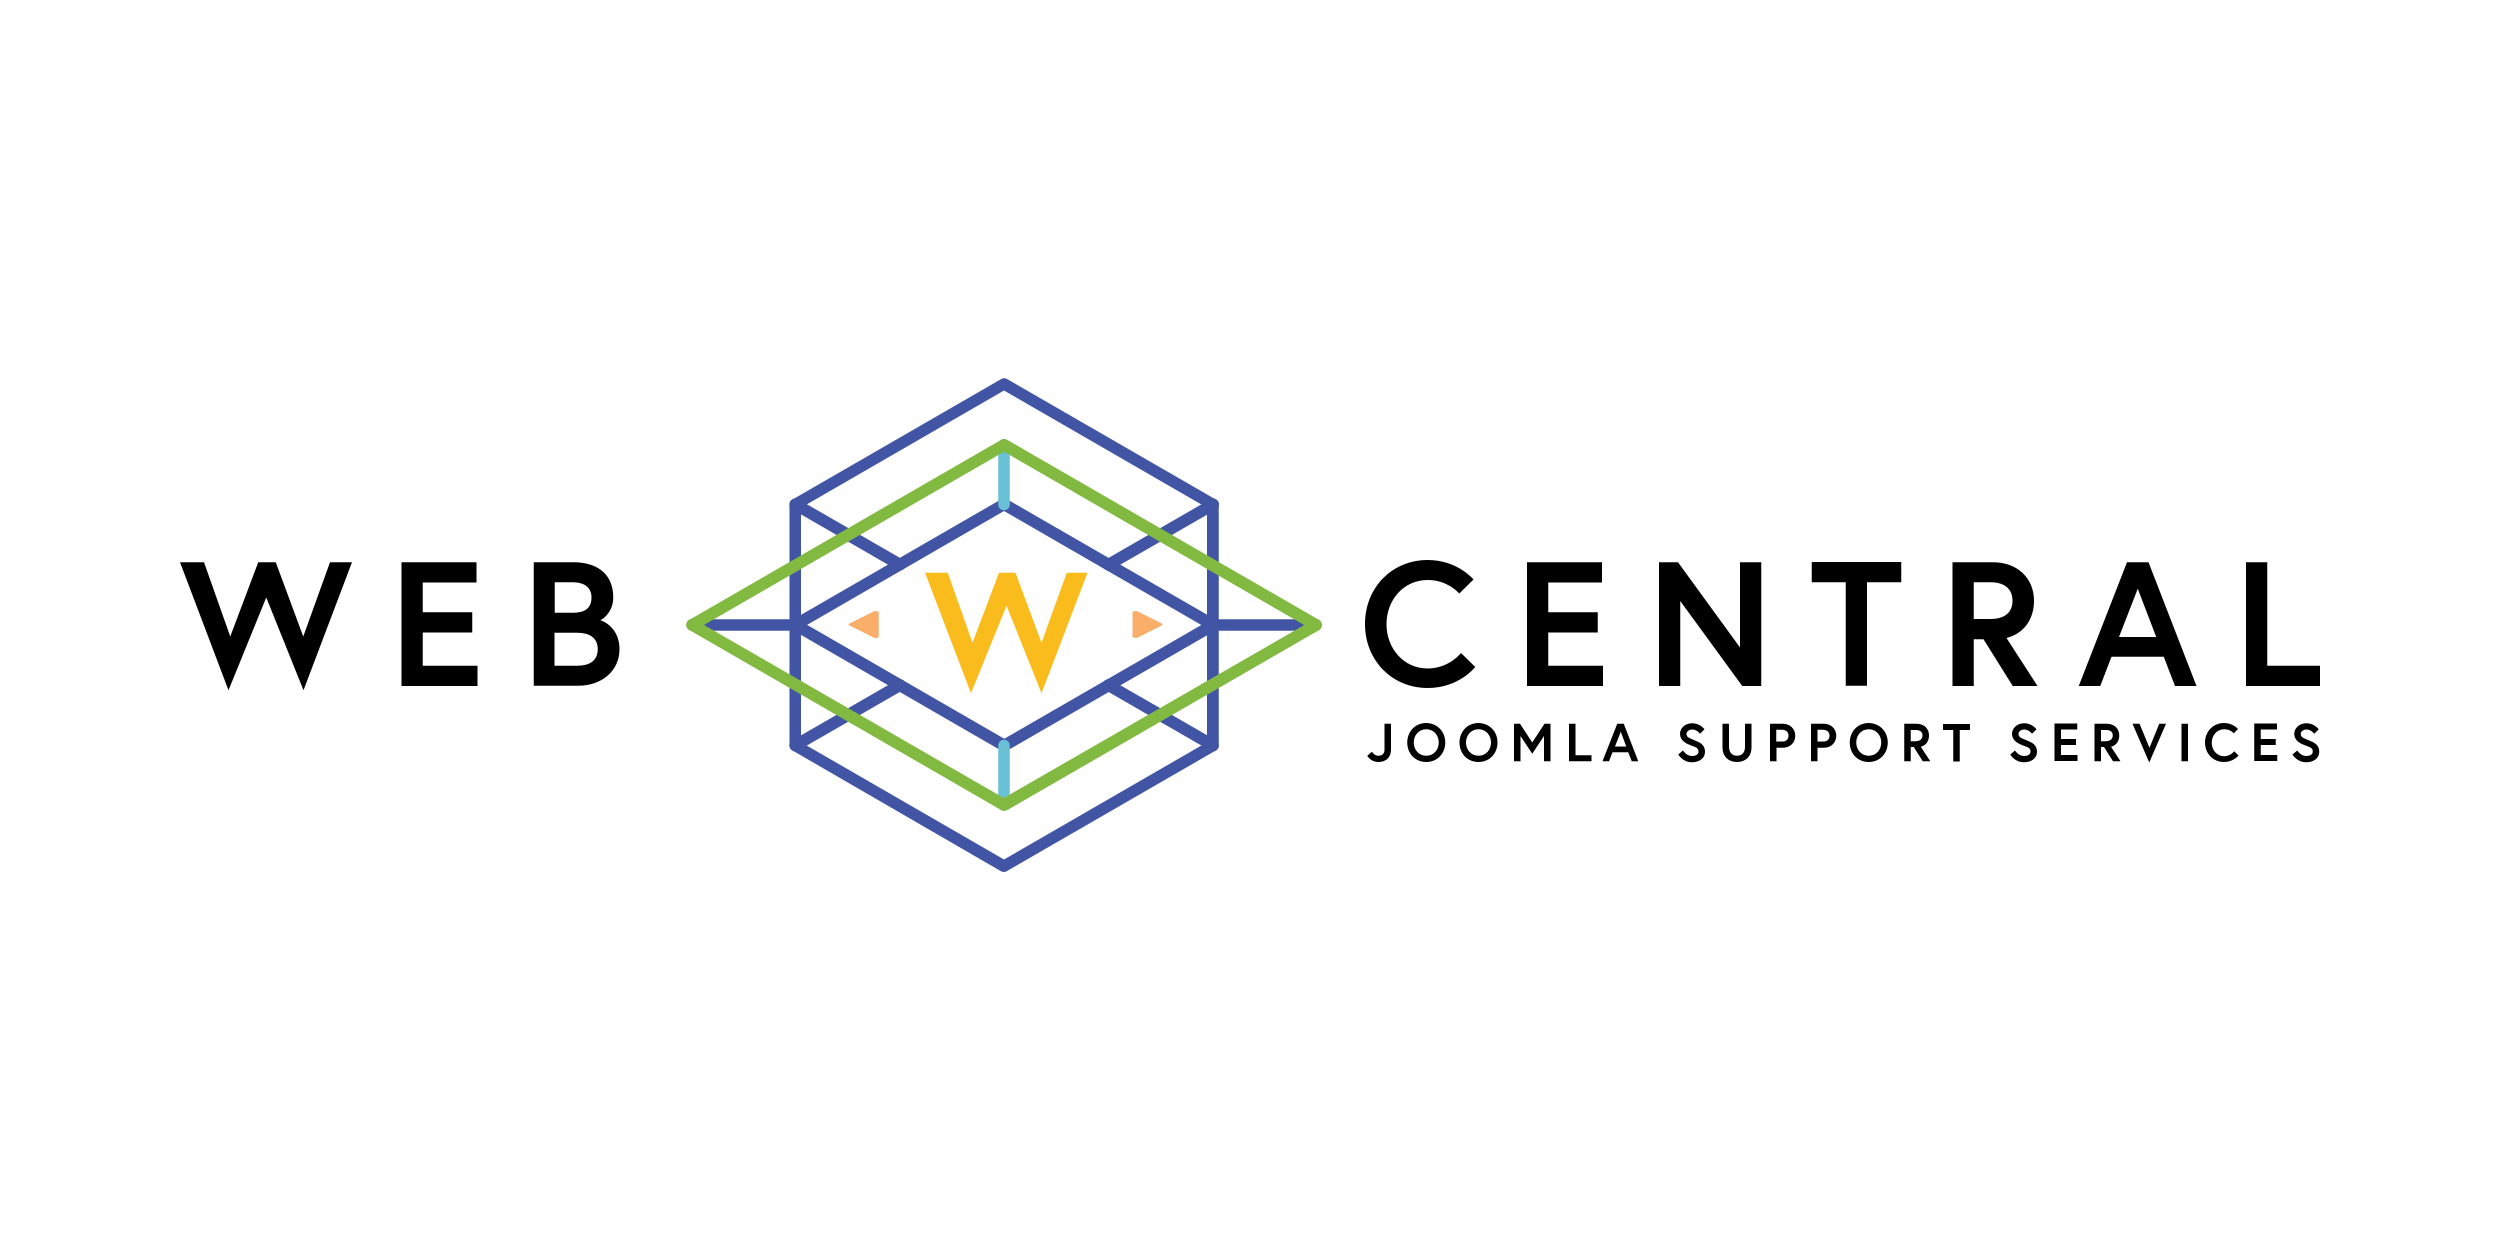 <?xml version="1.0" encoding="utf-8"?>
<!-- Generator: Adobe Illustrator 27.8.1, SVG Export Plug-In . SVG Version: 6.00 Build 0)  -->
<svg version="1.1" id="Layer_1" xmlns="http://www.w3.org/2000/svg" xmlns:xlink="http://www.w3.org/1999/xlink" x="0px" y="0px"
	 viewBox="0 0 1000 500" style="enable-background:new 0 0 1000 500;" xml:space="preserve">
<style type="text/css">
	.st0{fill:#4254A4;}
	.st1{fill:#69C1D6;}
	.st2{fill:#82BA41;}
	.st3{fill:#F9AE69;}
	.st4{fill:#FABC1C;}
</style>
<g>
	<path class="st0" d="M401.6,348.8c-0.4,0-0.8-0.1-1.2-0.3L317,300.2c-0.7-0.4-1.2-1.2-1.2-2v-96.4c0-0.8,0.4-1.6,1.2-2l83.5-48.2
		c0.7-0.4,1.6-0.4,2.3,0l83.5,48.2c0.7,0.4,1.2,1.2,1.2,2v96.4c0,0.8-0.4,1.6-1.2,2l-83.5,48.2C402.4,348.7,402,348.8,401.6,348.8z
		 M320.4,296.9l81.2,46.9l81.2-46.9v-93.8l-81.2-46.9l-81.2,46.9V296.9z"/>
	<g>
		<path class="st0" d="M485.2,252.3c-0.4,0-0.8-0.1-1.2-0.3l-82.4-47.6L319.3,252c-1.1,0.6-2.5,0.3-3.2-0.9
			c-0.6-1.1-0.3-2.5,0.9-3.2l83.5-48.2c0.7-0.4,1.6-0.4,2.3,0l83.5,48.2c1.1,0.6,1.5,2.1,0.9,3.2C486.8,251.9,486,252.3,485.2,252.3
			z"/>
		<path class="st0" d="M401.6,300.5c-0.4,0-0.8-0.1-1.2-0.3L317,252c-1.1-0.6-1.5-2.1-0.9-3.2c0.6-1.1,2.1-1.5,3.2-0.9l82.4,47.6
			L484,248c1.1-0.6,2.5-0.3,3.2,0.9c0.6,1.1,0.3,2.5-0.9,3.2l-83.5,48.2C402.4,300.4,402,300.5,401.6,300.5z"/>
	</g>
	<path class="st0" d="M526.3,252.3h-41.2c-1.3,0-2.3-1-2.3-2.3c0-1.3,1-2.3,2.3-2.3h41.2c1.3,0,2.3,1,2.3,2.3
		C528.7,251.3,527.6,252.3,526.3,252.3z"/>
	<path class="st0" d="M318.1,252.3H277c-1.3,0-2.3-1-2.3-2.3c0-1.3,1-2.3,2.3-2.3h41.2c1.3,0,2.3,1,2.3,2.3
		C320.4,251.3,319.4,252.3,318.1,252.3z"/>
	<path class="st1" d="M401.6,204.1c-1.3,0-2.3-1-2.3-2.3V178c0-1.3,1-2.3,2.3-2.3c1.3,0,2.3,1,2.3,2.3v23.8
		C404,203.1,402.9,204.1,401.6,204.1z"/>
	<path class="st1" d="M401.6,324.3c-1.3,0-2.3-1-2.3-2.3v-23.8c0-1.3,1-2.3,2.3-2.3c1.3,0,2.3,1,2.3,2.3V322
		C404,323.3,402.9,324.3,401.6,324.3z"/>
	<g>
		<path class="st0" d="M359.9,228.2c-0.4,0-0.8-0.1-1.2-0.3L317,203.8c-1.1-0.6-1.5-2.1-0.9-3.2c0.6-1.1,2.1-1.5,3.2-0.9l41.8,24.1
			c1.1,0.6,1.5,2.1,0.9,3.2C361.5,227.8,360.7,228.2,359.9,228.2z"/>
		<path class="st0" d="M443.4,228.2c-0.8,0-1.6-0.4-2-1.2c-0.6-1.1-0.3-2.5,0.9-3.2l41.8-24.1c1.1-0.6,2.5-0.3,3.2,0.9
			c0.6,1.1,0.3,2.5-0.9,3.2l-41.8,24.1C444.2,228.1,443.8,228.2,443.4,228.2z"/>
	</g>
	<g>
		<path class="st0" d="M318.1,300.5c-0.8,0-1.6-0.4-2-1.2c-0.6-1.1-0.3-2.5,0.9-3.2l41.8-24.1c1.1-0.6,2.5-0.3,3.2,0.9
			c0.6,1.1,0.3,2.5-0.9,3.2l-41.8,24.1C318.9,300.4,318.5,300.5,318.1,300.5z"/>
		<path class="st0" d="M485.2,300.5c-0.4,0-0.8-0.1-1.2-0.3l-41.8-24.1c-1.1-0.6-1.5-2.1-0.9-3.2c0.6-1.1,2.1-1.5,3.2-0.9l41.8,24.1
			c1.1,0.6,1.5,2.1,0.9,3.2C486.8,300.1,486,300.5,485.2,300.5z"/>
	</g>
	<path class="st2" d="M526.3,252.3c-0.4,0-0.8-0.1-1.2-0.3l-123.5-71.3L278.1,252c-1.1,0.6-2.5,0.3-3.2-0.9
		c-0.6-1.1-0.3-2.5,0.9-3.2l124.7-72c0.7-0.4,1.6-0.4,2.3,0l124.7,72c1.1,0.6,1.5,2.1,0.9,3.2C527.9,251.9,527.1,252.3,526.3,252.3z
		"/>
	<path class="st2" d="M401.6,324.3c-0.4,0-0.8-0.1-1.2-0.3l-124.7-72c-1.1-0.6-1.5-2.1-0.9-3.2c0.6-1.1,2.1-1.5,3.2-0.9l123.5,71.3
		L525.2,248c1.1-0.6,2.5-0.3,3.2,0.9c0.6,1.1,0.3,2.5-0.9,3.2l-124.7,72C402.4,324.2,402,324.3,401.6,324.3z"/>
	<g>
		<path class="st3" d="M455.1,244.6l9.6,4.8c0.5,0.2,0.5,0.6,0,0.8l-9.6,4.8c-0.8,0.4-2.1,0.1-2.1-0.4V245
			C453,244.5,454.3,244.2,455.1,244.6z"/>
		<path class="st3" d="M349.4,255l-9.6-4.8c-0.5-0.2-0.5-0.6,0-0.8l9.6-4.8c0.8-0.4,2.1-0.1,2.1,0.4v9.6
			C351.5,255.1,350.2,255.4,349.4,255z"/>
	</g>
	<g>
		<path class="st4" d="M416.6,277.3l-14-35l-14.2,35L370,229.1h9.1l9.9,28l10.6-28h6.6l10.4,28l10.1-28h8.3L416.6,277.3z"/>
	</g>
	<g>
		<path d="M121.4,276.1l-14.9-37.1l-15.1,37.1L72,224.9h9.6l10.5,29.7l11.2-29.7h7l11,29.7l10.7-29.7h8.8L121.4,276.1z"/>
		<path d="M169.1,244.9h19.8v8.1h-19.8v13.3H191v8.1h-30.4v-49.5h30v8.1h-21.5V244.9z"/>
		<path d="M213.4,224.9h16.1c8.1,0,15.8,3.7,15.8,14.1c0,6-4.5,8.9-5.2,9.1c0.7,0.1,7.7,2.7,7.7,11.6c0,8.7-7.2,14.6-16.5,14.6
			h-17.8V224.9z M229.2,245.1c4.7,0,7.4-1.8,7.4-6.1s-3.3-6.1-7.4-6.1h-7.3v12.2H229.2z M239.1,259.7c0-4.7-3.5-6.6-8.2-6.6h-9.1
			v13.2h9.1C235.6,266.3,239.1,264.4,239.1,259.7z"/>
		<path d="M584.4,261.2l5.7,5.6c0,0-6.5,8.4-19,8.4c-14.3,0-25.1-11-25.1-25.6s10.8-25.6,25.1-25.6c11.9,0,18.3,7.8,18.3,7.8
			l-5.7,5.6c0,0-4.5-5.4-12.6-5.4c-9.8,0-16.5,8.1-16.5,17.7c0,9.5,6.7,17.7,16.5,17.7C579.8,267.3,584.4,261.2,584.4,261.2z"/>
		<path d="M619.3,244.9h19.8v8.1h-19.8v13.3h21.9v8.1h-30.4v-49.5h30v8.1h-21.5V244.9z"/>
		<path d="M671.2,224.9l24.8,34.1v-34.1h8.5v49.5h-7.6l-24.8-34v34h-8.5v-49.5H671.2z"/>
		<path d="M738.4,232.9h-13.7v-8.1h35.8v8.1h-13.7v41.4h-8.5V232.9z"/>
		<path d="M780.9,224.9h16.3c9.8,0,16.4,6.4,16.4,15.4c0,7.4-4,13.1-11,14.9l12.4,19.2h-9.9l-11.7-18.7h-3.9v18.7h-8.5V224.9z
			 M805,240.3c0-4.9-3.4-7.4-8.8-7.4h-6.7v14.7h6.7C801.6,247.6,805,245.2,805,240.3z"/>
		<path d="M850.8,224.9h8.6l19.2,49.5h-8.6l-4.5-11.7h-20.9l-4.5,11.7h-8.6L850.8,224.9z M847.6,254.8h14.9l-7.4-19.3L847.6,254.8z"
			/>
		<path d="M898.4,224.9h8.5v41.4H928v8.1h-29.6V224.9z"/>
	</g>
	<g>
		<path d="M553.8,289.5h2.6v10.3c0,3.2-2,5-5.1,5c-3,0-4.4-2.5-4.4-2.5l1.9-1.6c0,0,0.9,1.6,2.5,1.6c2,0,2.5-1.3,2.5-2.4
			C553.8,295,553.8,289.5,553.8,289.5z"/>
		<path d="M578.1,297c0,4.4-3.2,7.8-7.6,7.8c-4.4,0-7.6-3.3-7.6-7.8c0-4.4,3.2-7.8,7.6-7.8C574.9,289.3,578.1,292.6,578.1,297z
			 M575.5,297c0-2.9-2-5.3-5-5.3s-5,2.4-5,5.3c0,2.9,2,5.3,5,5.3S575.5,299.9,575.5,297z"/>
		<path d="M599,297c0,4.4-3.2,7.8-7.6,7.8c-4.4,0-7.6-3.3-7.6-7.8c0-4.4,3.2-7.8,7.6-7.8C595.8,289.3,599,292.6,599,297z M596.4,297
			c0-2.9-2-5.3-5-5.3c-3,0-5,2.4-5,5.3c0,2.9,2,5.3,5,5.3C594.4,302.3,596.4,299.9,596.4,297z"/>
		<path d="M608,289.5l4.9,7.5l4.9-7.5h2.4v15h-2.6v-10.1l-4.7,7.1l-4.7-7.1v10.1h-2.6v-15H608z"/>
		<path d="M627.6,289.5h2.6v12.6h6.4v2.4h-9V289.5z"/>
		<path d="M646.9,289.5h2.6l5.8,15h-2.6l-1.4-3.6h-6.3l-1.4,3.6h-2.6L646.9,289.5z M646,298.6h4.5l-2.2-5.9L646,298.6z"/>
		<path d="M676.7,298.3c-2.2-0.8-4.7-2-4.7-4.8c0-2.1,1.9-4.2,4.9-4.2c3.1,0,4.9,2.4,4.9,2.4l-1.8,1.8c0,0-1.2-1.7-3.1-1.7
			c-1.3,0-2.3,0.8-2.3,1.8c0,1.3,1.2,1.7,3.2,2.5c2.3,0.9,4.2,1.9,4.2,4.6c0,2.7-2.4,4.2-5.2,4.2c-3.8,0-5.5-3.1-5.5-3.1l1.9-1.6
			c0,0,1.3,2.2,3.6,2.2c1.3,0,2.6-0.5,2.6-1.7C679.4,299.3,678.5,298.9,676.7,298.3z"/>
		<path d="M698,289.5h2.6v9.6c0,3.3-2.2,5.7-5.8,5.7s-5.8-2.4-5.8-5.7v-9.6h2.6c0,0,0,4.3,0,9.2c0,2.1,1.1,3.6,3.2,3.6
			c2.1,0,3.2-1.4,3.2-3.6C698,293.8,698,289.5,698,289.5z"/>
		<path d="M708,289.5h5.1c3,0,5,2.1,5,4.8c0,2.7-2,4.8-5,4.8h-2.5v5.4H708V289.5z M715.4,294.3c0-1.4-0.9-2.4-2.7-2.4h-2.2v4.7h2.2
			C714.5,296.7,715.4,295.7,715.4,294.3z"/>
		<path d="M724.4,289.5h5.1c3,0,5,2.1,5,4.8c0,2.7-2,4.8-5,4.8H727v5.4h-2.6V289.5z M731.8,294.3c0-1.4-0.9-2.4-2.7-2.4H727v4.7h2.2
			C730.9,296.7,731.8,295.7,731.8,294.3z"/>
		<path d="M755.1,297c0,4.4-3.2,7.8-7.6,7.8c-4.4,0-7.6-3.3-7.6-7.8c0-4.4,3.2-7.8,7.6-7.8C751.9,289.3,755.1,292.6,755.1,297z
			 M752.5,297c0-2.9-2-5.3-5-5.3s-5,2.4-5,5.3c0,2.9,2,5.3,5,5.3S752.5,299.9,752.5,297z"/>
		<path d="M761.7,289.5h4.9c3,0,5,1.9,5,4.7c0,2.2-1.2,4-3.3,4.5l3.8,5.8h-3l-3.6-5.7h-1.2v5.7h-2.6V289.5z M769,294.2
			c0-1.5-1-2.2-2.7-2.2h-2v4.5h2C768,296.4,769,295.7,769,294.2z"/>
		<path d="M781.3,292h-4.1v-2.4H788v2.4h-4.1v12.6h-2.6V292z"/>
		<path d="M809.5,298.3c-2.2-0.8-4.7-2-4.7-4.8c0-2.1,1.9-4.2,4.9-4.2c3.1,0,4.9,2.4,4.9,2.4l-1.8,1.8c0,0-1.2-1.7-3.1-1.7
			c-1.3,0-2.3,0.8-2.3,1.8c0,1.3,1.2,1.7,3.2,2.5c2.3,0.9,4.2,1.9,4.2,4.6c0,2.7-2.4,4.2-5.2,4.2c-3.8,0-5.5-3.1-5.5-3.1l1.9-1.6
			c0,0,1.3,2.2,3.6,2.2c1.3,0,2.6-0.5,2.6-1.7C812.3,299.3,811.3,298.9,809.5,298.3z"/>
		<path d="M824.4,295.6h6v2.4h-6v4h6.6v2.4h-9.2v-15h9.1v2.4h-6.5V295.6z"/>
		<path d="M837.8,289.5h4.9c3,0,5,1.9,5,4.7c0,2.2-1.2,4-3.3,4.5l3.8,5.8h-3l-3.6-5.7h-1.2v5.7h-2.6V289.5z M845.1,294.2
			c0-1.5-1-2.2-2.7-2.2h-2v4.5h2C844,296.4,845.1,295.7,845.1,294.2z"/>
		<path d="M859.7,305l-6.7-15.5h2.8l4,9.6l3.9-9.6h2.7L859.7,305z"/>
		<path d="M872.6,289.5h2.6v15h-2.6V289.5z"/>
		<path d="M893.7,300.5l1.7,1.7c0,0-2,2.6-5.8,2.6c-4.3,0-7.6-3.3-7.6-7.8c0-4.4,3.3-7.8,7.6-7.8c3.6,0,5.6,2.4,5.6,2.4l-1.7,1.7
			c0,0-1.3-1.6-3.8-1.6c-3,0-5,2.5-5,5.4c0,2.9,2,5.4,5,5.4C892.3,302.4,893.7,300.5,893.7,300.5z"/>
		<path d="M904.3,295.6h6v2.4h-6v4h6.6v2.4h-9.2v-15h9.1v2.4h-6.5V295.6z"/>
		<path d="M922.4,298.3c-2.2-0.8-4.7-2-4.7-4.8c0-2.1,1.9-4.2,4.9-4.2c3.1,0,4.9,2.4,4.9,2.4l-1.8,1.8c0,0-1.2-1.7-3.1-1.7
			c-1.3,0-2.3,0.8-2.3,1.8c0,1.3,1.2,1.7,3.2,2.5c2.3,0.9,4.2,1.9,4.2,4.6c0,2.7-2.4,4.2-5.2,4.2c-3.8,0-5.5-3.1-5.5-3.1l1.9-1.6
			c0,0,1.3,2.2,3.6,2.2c1.3,0,2.6-0.5,2.6-1.7C925.2,299.3,924.2,298.9,922.4,298.3z"/>
	</g>
</g>
</svg>
